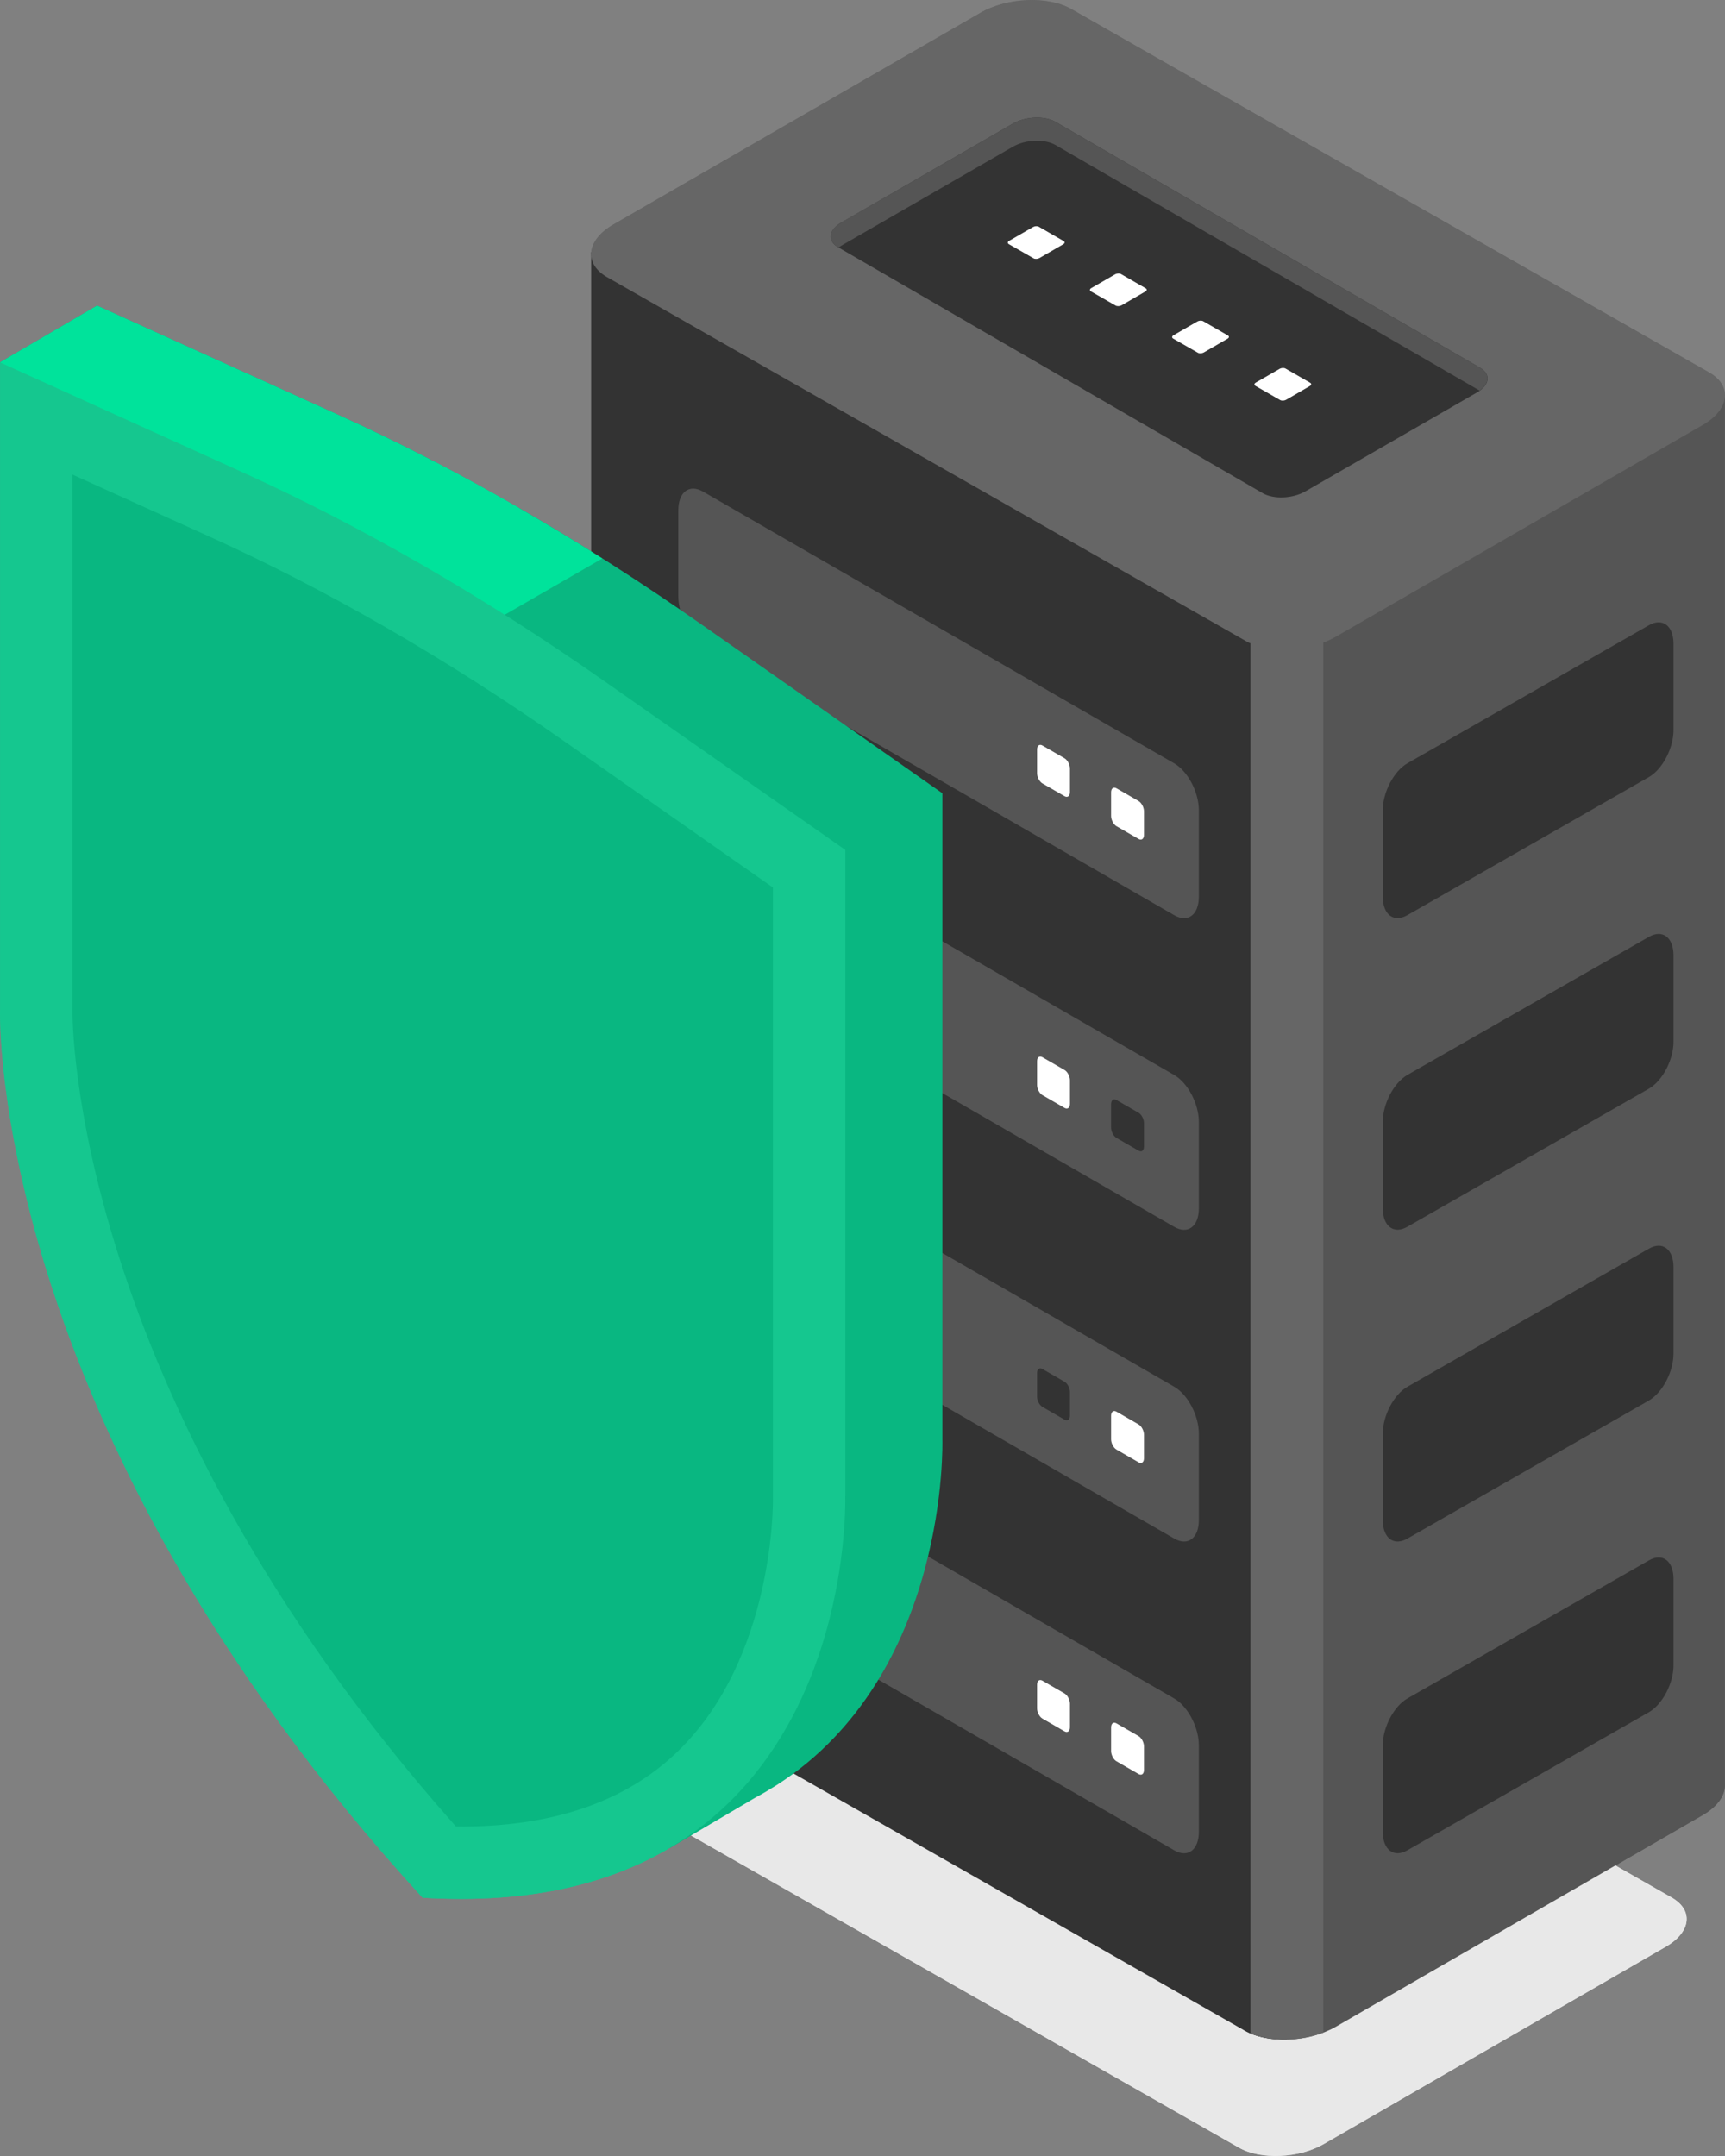<svg width="192" height="240" viewBox="0 0 192 240" fill="none" xmlns="http://www.w3.org/2000/svg">
<rect x="0" y="0" width="192" height="240" fill="#808080" stroke="none"/>
<path d="M137.886 239.059L71.702 201.351C69.281 199.953 69.584 197.518 72.381 195.9L110.462 173.932C113.259 172.322 117.488 172.142 119.909 173.54L186.093 211.248C188.514 212.645 188.211 215.081 185.414 216.699L147.333 238.666C144.535 240.276 140.307 240.456 137.886 239.059Z" fill="#E9E9E9"/>
<path d="M191.99 198.556V44.177L130.566 28.118L119.255 21.588C116.662 20.092 112.123 20.28 109.121 22.005L98.562 28.093L65.806 28.077L75.506 177.111C75.432 178.125 75.997 179.105 77.248 179.825L138.541 226.04C141.134 227.536 145.673 227.348 148.675 225.623L189.52 202.054C191.246 201.057 192.08 199.766 191.99 198.564V198.556Z" fill="#555555"/>
<path d="M114.552 20.582C112.654 20.631 110.683 21.105 109.121 22.004L98.562 28.093L65.805 28.076V182.872C65.732 183.886 66.296 184.866 67.547 185.586L138.54 226.04C139.792 226.759 141.485 227.086 143.243 227.045L143.979 71.284L114.56 20.59L114.552 20.582Z" fill="#333333"/>
<path d="M139.194 226.358C141.435 227.315 144.674 227.266 147.291 226.269V69.438H139.194V226.358Z" fill="#666666"/>
<path d="M138.54 71.291L67.547 30.837C64.954 29.342 65.273 26.727 68.275 24.994L109.121 1.433C112.122 -0.3 116.653 -0.488 119.254 1.016L190.247 41.47C192.84 42.965 192.521 45.581 189.52 47.313L148.674 70.883C145.672 72.615 141.141 72.803 138.54 71.3V71.291Z" fill="#666666"/>
<path d="M140.552 54.901L93.285 27.523C92.067 26.82 92.222 25.594 93.629 24.785L112.743 13.76C114.15 12.951 116.268 12.861 117.487 13.564L164.753 40.942C165.972 41.645 165.816 42.87 164.409 43.68L145.295 54.704C143.889 55.514 141.77 55.603 140.552 54.901Z" fill="#333333"/>
<path d="M115.035 28.758L112.296 27.18C112.124 27.082 112.148 26.91 112.345 26.804L114.986 25.276C115.183 25.162 115.477 25.153 115.641 25.252L118.381 26.829C118.552 26.927 118.528 27.099 118.332 27.205L115.69 28.733C115.493 28.847 115.199 28.856 115.035 28.758Z" fill="white"/>
<path d="M124.18 34.011L121.44 32.434C121.268 32.336 121.293 32.164 121.489 32.058L124.131 30.53C124.327 30.416 124.622 30.407 124.785 30.505L127.525 32.083C127.697 32.181 127.672 32.352 127.476 32.459L124.834 33.987C124.638 34.101 124.344 34.109 124.18 34.011Z" fill="white"/>
<path d="M133.33 39.269L130.59 37.692C130.419 37.594 130.443 37.422 130.64 37.316L133.281 35.788C133.478 35.673 133.772 35.665 133.936 35.763L136.676 37.34C136.847 37.439 136.823 37.61 136.626 37.716L133.985 39.245C133.788 39.359 133.494 39.367 133.33 39.269Z" fill="white"/>
<path d="M142.485 44.531L139.745 42.954C139.573 42.856 139.598 42.684 139.794 42.578L142.436 41.049C142.632 40.935 142.926 40.927 143.09 41.025L145.83 42.602C146.002 42.7 145.977 42.872 145.781 42.978L143.139 44.506C142.943 44.621 142.648 44.629 142.485 44.531Z" fill="white"/>
<path d="M93.277 27.523L93.335 27.555C93.424 27.49 93.514 27.424 93.621 27.359L112.735 16.334C114.142 15.525 116.26 15.435 117.479 16.138L164.688 43.483C165.808 42.683 165.865 41.596 164.745 40.942L117.479 13.564C116.26 12.861 114.142 12.951 112.735 13.76L93.621 24.785C92.214 25.594 92.067 26.82 93.277 27.523Z" fill="#555555"/>
<path d="M130.698 101.88L78.238 71.617C76.725 70.743 75.498 68.406 75.498 66.387V56.784C75.498 54.766 76.725 53.842 78.238 54.717L130.698 84.98C132.211 85.854 133.438 88.191 133.438 90.21V99.813C133.438 101.831 132.211 102.755 130.698 101.88Z" fill="#555555"/>
<path d="M126.732 93.39L124.27 91.968C123.943 91.78 123.673 91.265 123.673 90.832V88.2C123.673 87.759 123.943 87.563 124.27 87.751L126.732 89.173C127.059 89.361 127.329 89.876 127.329 90.309V92.94C127.329 93.382 127.059 93.578 126.732 93.39Z" fill="white"/>
<path d="M118.487 88.632L116.025 87.21C115.698 87.022 115.428 86.507 115.428 86.074V83.442C115.428 83.001 115.698 82.805 116.025 82.993L118.487 84.415C118.814 84.603 119.084 85.118 119.084 85.551V88.183C119.084 88.624 118.814 88.82 118.487 88.632Z" fill="white"/>
<path d="M130.698 136.572L78.238 106.309C76.725 105.434 75.498 103.097 75.498 101.078V91.476C75.498 89.457 76.725 88.534 78.238 89.408L130.698 119.671C132.211 120.545 133.438 122.883 133.438 124.901V134.504C133.438 136.523 132.211 137.446 130.698 136.572Z" fill="#555555"/>
<path d="M126.732 128.089L124.27 126.667C123.943 126.479 123.673 125.964 123.673 125.531V122.9C123.673 122.458 123.943 122.262 124.27 122.45L126.732 123.872C127.059 124.06 127.329 124.575 127.329 125.008V127.64C127.329 128.081 127.059 128.277 126.732 128.089Z" fill="#333333"/>
<path d="M118.487 123.331L116.025 121.909C115.698 121.721 115.428 121.206 115.428 120.773V118.142C115.428 117.7 115.698 117.504 116.025 117.692L118.487 119.114C118.814 119.302 119.084 119.817 119.084 120.25V122.882C119.084 123.323 118.814 123.519 118.487 123.331Z" fill="white"/>
<path d="M130.698 171.275L78.238 141.012C76.725 140.137 75.498 137.8 75.498 135.782V126.179C75.498 124.16 76.725 123.237 78.238 124.111L130.698 154.374C132.211 155.249 133.438 157.586 133.438 159.604V169.207C133.438 171.226 132.211 172.149 130.698 171.275Z" fill="#555555"/>
<path d="M126.732 162.784L124.27 161.362C123.943 161.174 123.673 160.66 123.673 160.226V157.595C123.673 157.154 123.943 156.957 124.27 157.145L126.732 158.567C127.059 158.755 127.329 159.27 127.329 159.703V162.335C127.329 162.776 127.059 162.972 126.732 162.784Z" fill="white"/>
<path d="M118.487 158.027L116.025 156.605C115.698 156.417 115.428 155.902 115.428 155.469V152.837C115.428 152.396 115.698 152.2 116.025 152.388L118.487 153.81C118.814 153.998 119.084 154.512 119.084 154.946V157.577C119.084 158.018 118.814 158.215 118.487 158.027Z" fill="#333333"/>
<path d="M130.698 205.974L78.238 175.711C76.725 174.837 75.498 172.499 75.498 170.481V160.878C75.498 158.859 76.725 157.936 78.238 158.81L130.698 189.073C132.211 189.948 133.438 192.285 133.438 194.304V203.906C133.438 205.925 132.211 206.849 130.698 205.974Z" fill="#555555"/>
<path d="M126.732 197.484L124.27 196.062C123.943 195.874 123.673 195.359 123.673 194.926V192.294C123.673 191.853 123.943 191.657 124.27 191.845L126.732 193.267C127.059 193.455 127.329 193.969 127.329 194.403V197.034C127.329 197.475 127.059 197.672 126.732 197.484Z" fill="white"/>
<path d="M118.487 192.726L116.025 191.304C115.698 191.116 115.428 190.601 115.428 190.168V187.536C115.428 187.095 115.698 186.899 116.025 187.087L118.487 188.509C118.814 188.697 119.084 189.212 119.084 189.645V192.276C119.084 192.718 118.814 192.914 118.487 192.726Z" fill="white"/>
<path d="M156.648 101.881L183.524 86.508C185.037 85.634 186.264 83.296 186.264 81.278V71.675C186.264 69.656 185.037 68.733 183.524 69.607L156.648 84.98C155.135 85.854 153.908 88.192 153.908 90.21V99.813C153.908 101.832 155.135 102.755 156.648 101.881Z" fill="#333333"/>
<path d="M156.648 136.572L183.524 121.199C185.037 120.325 186.264 117.988 186.264 115.969V106.366C186.264 104.348 185.037 103.424 183.524 104.299L156.648 119.671C155.135 120.546 153.908 122.883 153.908 124.902V134.504C153.908 136.523 155.135 137.446 156.648 136.572Z" fill="#333333"/>
<path d="M156.648 171.275L183.524 155.903C185.037 155.028 186.264 152.691 186.264 150.672V141.069C186.264 139.051 185.037 138.127 183.524 139.002L156.648 154.374C155.135 155.249 153.908 157.586 153.908 159.605V169.207C153.908 171.226 155.135 172.15 156.648 171.275Z" fill="#333333"/>
<path d="M156.648 205.974L183.524 190.602C185.037 189.727 186.264 187.39 186.264 185.371V175.769C186.264 173.75 185.037 172.827 183.524 173.701L156.648 189.074C155.135 189.948 153.908 192.285 153.908 194.304V203.907C153.908 205.925 155.135 206.849 156.648 205.974Z" fill="#333333"/>
<path d="M104.883 160.269V88.293L78.146 69.562C64.651 60.106 51.041 52.252 37.546 46.139L10.809 34.027L0.005 40.337L11.954 48.991V105.333C11.954 105.333 10.49 151.262 58.991 204.27C65.232 204.654 70.638 204.188 75.333 203.109L74.531 205.716L84.027 200.126C84.845 199.685 85.63 199.219 86.391 198.737L86.522 198.655C105.677 186.274 104.883 160.269 104.883 160.269Z" fill="#0AB881"/>
<path d="M57.789 56.567C51.033 52.669 44.269 49.187 37.538 46.139L10.801 34.027L0.005 40.337L11.954 48.991V83.005L57.789 56.567Z" fill="#00E39C"/>
<path d="M48.472 51.469L25.939 64.463L44.497 75.169L67.039 62.167C60.855 58.252 54.656 54.681 48.472 51.461V51.469Z" fill="#00E39C"/>
<path d="M94.087 166.589V94.614L67.35 75.882C53.855 66.427 40.245 58.573 26.75 52.46L0.005 40.34V112.315C0.005 112.315 -1.459 158.245 47.042 211.252C95.543 214.211 94.079 166.589 94.079 166.589H94.087Z" fill="#15C78F"/>
<path d="M75.448 194.952C69.617 200.608 61.315 203.436 50.748 203.321C7.62 154.768 8.062 112.957 8.07 112.565V52.832L23.422 59.787C36.443 65.687 49.668 73.321 62.73 82.466L86.032 98.794V166.831C86.04 167.002 86.269 184.467 75.456 194.944L75.448 194.952Z" fill="#0AB881"/>
<g clip-path="url(#clip0_1169_5027)">
<mask id="mask0_1169_5027" style="mask-type:luminance" maskUnits="userSpaceOnUse" x="0" y="0" width="192" height="240">
<path d="M192 0H0V240H192V0Z" fill="white"/>
</mask>
<g mask="url(#mask0_1169_5027)">
<path d="M137.89 239.062L71.7 201.352C69.28 199.952 69.58 197.522 72.38 195.902L110.46 173.932C113.26 172.322 117.49 172.142 119.91 173.542L186.1 211.252C188.52 212.652 188.22 215.082 185.42 216.702L147.34 238.672C144.54 240.282 140.31 240.462 137.89 239.062Z" fill="#E8E8E8"/>
<path d="M191.98 198.549V44.169L130.56 28.109L119.25 21.579C116.66 20.079 112.12 20.279 109.12 21.999L98.56 28.089L65.8 28.069L75.5 177.099C75.43 178.109 75.99 179.099 77.24 179.819L138.54 226.029C141.13 227.529 145.67 227.339 148.67 225.619L189.51 202.049C191.24 201.049 192.07 199.759 191.98 198.559V198.549Z" fill="#555555"/>
<path d="M114.55 20.582C112.65 20.632 110.68 21.102 109.12 22.002L98.559 28.092L65.809 28.072V182.872C65.74 183.882 66.299 184.862 67.549 185.582L138.54 226.042C139.79 226.762 141.48 227.082 143.24 227.042L143.98 71.282L114.56 20.592L114.55 20.582Z" fill="#333333"/>
<path d="M139.189 226.361C141.429 227.321 144.669 227.271 147.289 226.271V69.441H139.189V226.361Z" fill="#666666"/>
<path d="M138.55 71.29L67.549 30.84C64.96 29.34 65.279 26.72 68.279 24.99L109.13 1.43C112.13 -0.3 116.66 -0.48 119.26 1.02L190.25 41.47C192.84 42.97 192.52 45.58 189.52 47.31L148.68 70.88C145.68 72.61 141.15 72.8 138.55 71.3V71.29Z" fill="#666666"/>
<path d="M140.549 54.901L93.279 27.521C92.059 26.821 92.219 25.591 93.629 24.781L112.739 13.761C114.149 12.951 116.259 12.861 117.479 13.561L164.749 40.941C165.969 41.641 165.819 42.871 164.409 43.681L145.289 54.701C143.879 55.511 141.769 55.601 140.549 54.901Z" fill="#333333"/>
<path d="M115.03 28.749L112.29 27.179C112.12 27.079 112.14 26.909 112.34 26.799L114.99 25.269C115.19 25.159 115.48 25.149 115.64 25.249L118.38 26.829C118.55 26.929 118.53 27.089 118.33 27.199L115.69 28.729C115.49 28.839 115.19 28.849 115.03 28.749Z" fill="white"/>
<path d="M124.169 34.011L121.429 32.441C121.259 32.341 121.279 32.171 121.479 32.061L124.129 30.531C124.329 30.421 124.619 30.411 124.779 30.511L127.519 32.091C127.689 32.191 127.669 32.351 127.469 32.461L124.829 33.991C124.629 34.101 124.329 34.111 124.169 34.011Z" fill="white"/>
<path d="M133.32 39.261L130.58 37.691C130.41 37.591 130.43 37.421 130.63 37.311L133.28 35.781C133.48 35.671 133.77 35.661 133.93 35.761L136.67 37.341C136.84 37.441 136.82 37.601 136.62 37.711L133.98 39.241C133.78 39.351 133.48 39.361 133.32 39.261Z" fill="white"/>
<path d="M142.48 44.53L139.74 42.96C139.57 42.86 139.59 42.69 139.79 42.58L142.44 41.05C142.64 40.94 142.93 40.93 143.09 41.03L145.83 42.61C146 42.71 145.98 42.87 145.78 42.98L143.14 44.51C142.94 44.62 142.64 44.63 142.48 44.53Z" fill="white"/>
<path d="M93.28 27.521L93.34 27.561C93.43 27.491 93.51 27.431 93.62 27.361L112.74 16.331C114.15 15.521 116.26 15.441 117.48 16.141L164.69 43.481C165.81 42.681 165.87 41.591 164.75 40.941L117.48 13.561C116.26 12.861 114.15 12.951 112.74 13.761L93.62 24.781C92.21 25.591 92.07 26.821 93.28 27.521Z" fill="#555555"/>
<path d="M130.7 101.878L78.24 71.618C76.73 70.748 75.5 68.408 75.5 66.388V56.788C75.5 54.768 76.73 53.848 78.24 54.718L130.7 84.978C132.21 85.848 133.44 88.188 133.44 90.208V99.818C133.44 101.838 132.21 102.748 130.7 101.878Z" fill="#555555"/>
<path d="M126.73 93.391L124.27 91.971C123.94 91.781 123.67 91.261 123.67 90.831V88.201C123.67 87.761 123.94 87.561 124.27 87.751L126.73 89.171C127.06 89.361 127.33 89.881 127.33 90.311V92.941C127.33 93.381 127.06 93.581 126.73 93.391Z" fill="white"/>
<path d="M118.49 88.63L116.03 87.21C115.7 87.02 115.43 86.5 115.43 86.07V83.44C115.43 83 115.7 82.8 116.03 82.99L118.49 84.41C118.82 84.6 119.09 85.12 119.09 85.55V88.18C119.09 88.62 118.82 88.82 118.49 88.63Z" fill="white"/>
<path d="M130.7 136.57L78.24 106.31C76.73 105.44 75.5 103.1 75.5 101.08V91.48C75.5 89.46 76.73 88.54 78.24 89.41L130.7 119.67C132.21 120.54 133.44 122.88 133.44 124.9V134.51C133.44 136.53 132.21 137.44 130.7 136.57Z" fill="#555555"/>
<path d="M126.73 128.091L124.27 126.671C123.94 126.481 123.67 125.961 123.67 125.531V122.901C123.67 122.461 123.94 122.261 124.27 122.451L126.73 123.871C127.06 124.061 127.33 124.581 127.33 125.011V127.641C127.33 128.081 127.06 128.281 126.73 128.091Z" fill="#333333"/>
<path d="M118.49 123.329L116.03 121.909C115.7 121.719 115.43 121.199 115.43 120.769V118.139C115.43 117.699 115.7 117.499 116.03 117.689L118.49 119.109C118.82 119.299 119.09 119.819 119.09 120.249V122.879C119.09 123.319 118.82 123.519 118.49 123.329Z" fill="white"/>
<path d="M130.7 171.269L78.24 141.009C76.73 140.139 75.5 137.799 75.5 135.779V126.179C75.5 124.159 76.73 123.239 78.24 124.109L130.7 154.369C132.21 155.239 133.44 157.579 133.44 159.599V169.209C133.44 171.229 132.21 172.139 130.7 171.269Z" fill="#555555"/>
<path d="M126.73 162.782L124.27 161.362C123.94 161.172 123.67 160.652 123.67 160.222V157.592C123.67 157.152 123.94 156.952 124.27 157.142L126.73 158.562C127.06 158.752 127.33 159.272 127.33 159.702V162.332C127.33 162.772 127.06 162.972 126.73 162.782Z" fill="white"/>
<path d="M118.49 158.032L116.03 156.612C115.7 156.422 115.43 155.902 115.43 155.472V152.842C115.43 152.402 115.7 152.202 116.03 152.392L118.49 153.812C118.82 154.002 119.09 154.522 119.09 154.952V157.582C119.09 158.022 118.82 158.222 118.49 158.032Z" fill="#333333"/>
<path d="M130.7 205.972L78.24 175.712C76.73 174.842 75.5 172.502 75.5 170.482V160.882C75.5 158.862 76.73 157.942 78.24 158.812L130.7 189.072C132.21 189.942 133.44 192.282 133.44 194.302V203.912C133.44 205.932 132.21 206.842 130.7 205.972Z" fill="#555555"/>
<path d="M126.73 197.481L124.27 196.061C123.94 195.871 123.67 195.351 123.67 194.921V192.291C123.67 191.851 123.94 191.651 124.27 191.841L126.73 193.261C127.06 193.451 127.33 193.971 127.33 194.401V197.031C127.33 197.471 127.06 197.671 126.73 197.481Z" fill="white"/>
<path d="M118.49 192.731L116.03 191.311C115.7 191.121 115.43 190.601 115.43 190.171V187.541C115.43 187.101 115.7 186.901 116.03 187.091L118.49 188.511C118.82 188.701 119.09 189.221 119.09 189.651V192.281C119.09 192.721 118.82 192.921 118.49 192.731Z" fill="white"/>
<path d="M156.65 101.871L183.53 86.501C185.04 85.631 186.27 83.291 186.27 81.271V71.671C186.27 69.651 185.04 68.731 183.53 69.601L156.65 84.971C155.14 85.841 153.91 88.181 153.91 90.201V99.811C153.91 101.831 155.14 102.741 156.65 101.871Z" fill="#333333"/>
<path d="M156.65 136.559L183.53 121.189C185.04 120.319 186.27 117.979 186.27 115.959V106.359C186.27 104.339 185.04 103.419 183.53 104.289L156.65 119.659C155.14 120.529 153.91 122.869 153.91 124.889V134.499C153.91 136.519 155.14 137.429 156.65 136.559Z" fill="#333333"/>
<path d="M156.65 171.27L183.53 155.9C185.04 155.03 186.27 152.69 186.27 150.67V141.07C186.27 139.05 185.04 138.13 183.53 139L156.65 154.37C155.14 155.24 153.91 157.58 153.91 159.6V169.21C153.91 171.23 155.14 172.14 156.65 171.27Z" fill="#333333"/>
<path d="M156.65 205.969L183.53 190.599C185.04 189.729 186.27 187.389 186.27 185.369V175.769C186.27 173.749 185.04 172.829 183.53 173.699L156.65 189.069C155.14 189.939 153.91 192.279 153.91 194.299V203.909C153.91 205.929 155.14 206.839 156.65 205.969Z" fill="#333333"/>
<path d="M104.89 160.271V88.301L78.15 69.561C64.65 60.101 51.05 52.251 37.55 46.141L10.81 34.031L0.01 40.341L11.96 48.991V105.341C11.96 105.341 10.5 151.261 59 204.271C65.24 204.651 70.65 204.191 75.34 203.111L74.54 205.721L84.03 200.131C84.85 199.691 85.64 199.221 86.4 198.741L86.53 198.661C105.69 186.281 104.89 160.271 104.89 160.271Z" fill="#09B781"/>
<path d="M57.79 56.571C51.03 52.671 44.27 49.191 37.54 46.141L10.81 34.031L0.01 40.341L11.96 48.991V83.011L57.79 56.571Z" fill="#00E39B"/>
<path d="M48.469 51.471L25.939 64.461L44.499 75.171L67.04 62.171C60.859 58.261 54.65 54.681 48.469 51.461V51.471Z" fill="#00E39B"/>
<path d="M94.09 166.59V94.61L67.35 75.88C53.85 66.42 40.25 58.57 26.75 52.46L-0 40.34V112.32C-0 112.32 -1.46 158.24 47.04 211.25C95.54 214.21 94.08 166.59 94.08 166.59H94.09Z" fill="#15C78F"/>
<path d="M75.45 194.952C69.62 200.612 61.32 203.432 50.75 203.322C7.62 154.772 8.06 112.952 8.07 112.562V52.832L23.42 59.782C36.44 65.682 49.67 73.312 62.73 82.462L86.03 98.792V166.832C86.04 167.002 86.27 184.462 75.46 194.942L75.45 194.952Z" fill="#09B781"/>
</g>
</g>
<defs>
<clipPath id="clip0_1169_5027">
<rect width="192" height="240" fill="white"/>
</clipPath>
</defs>
</svg>
